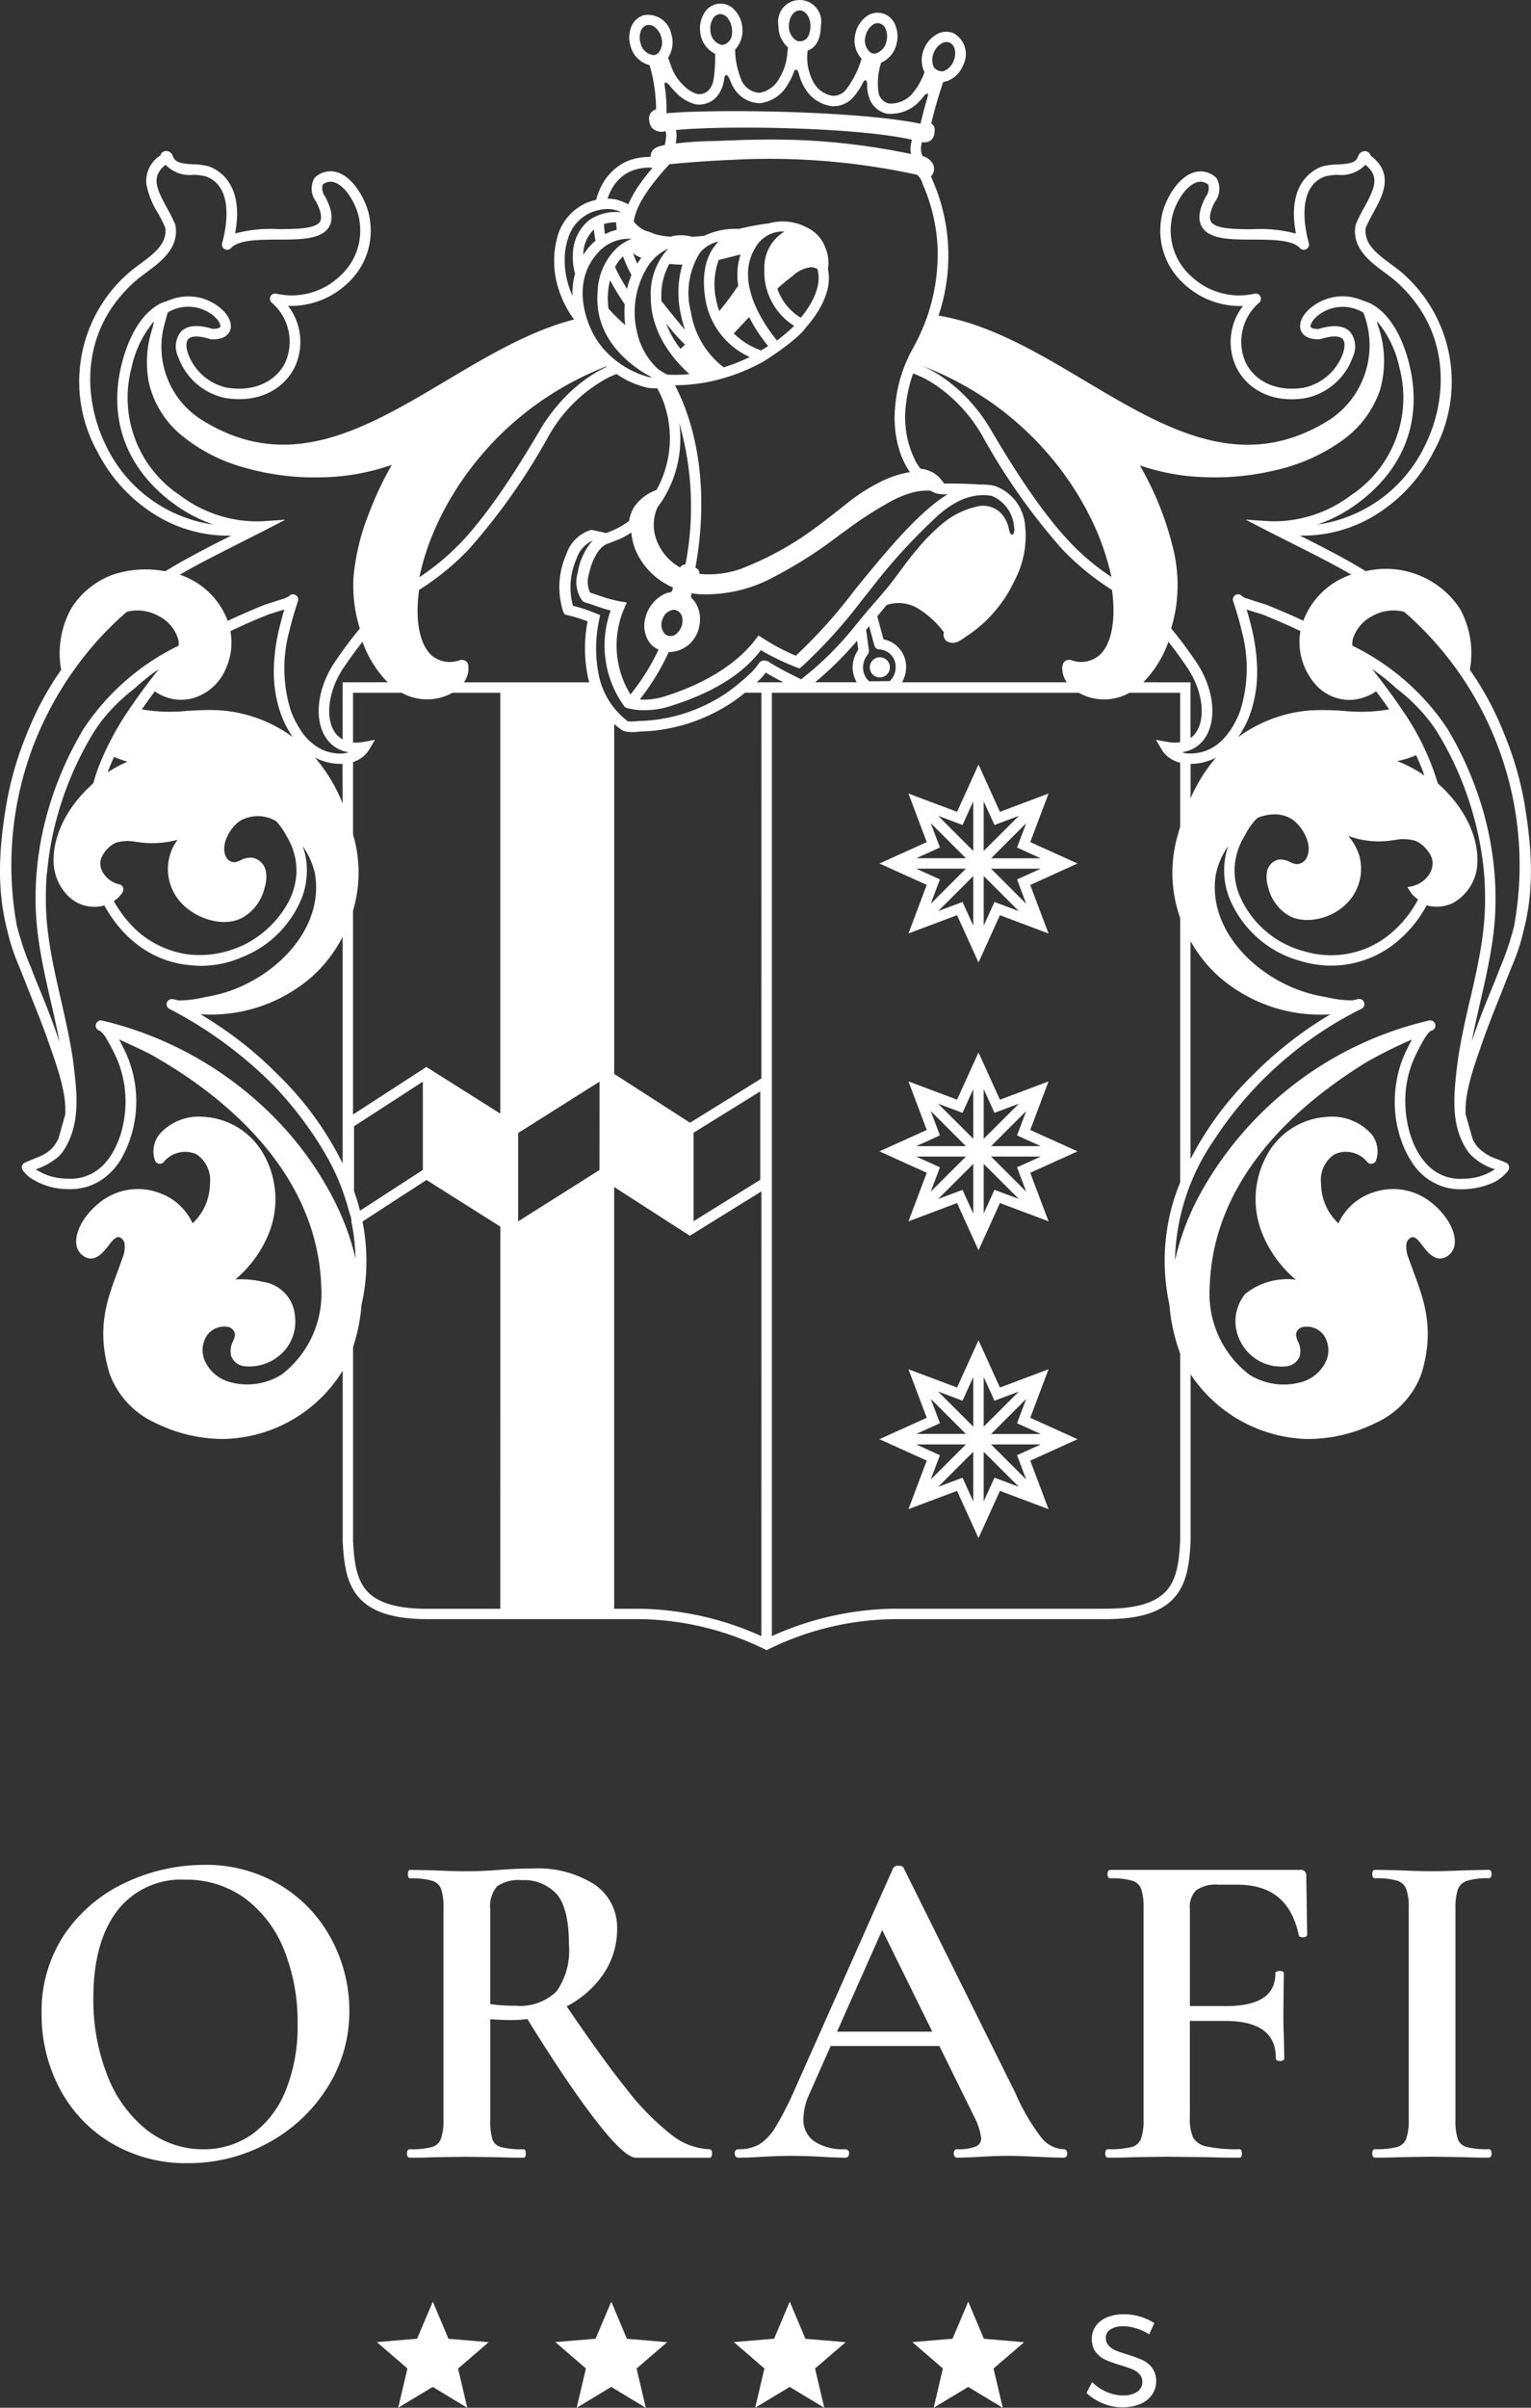 <svg id="Logo_Hotel_Orafi" data-name="Logo Hotel Orafi" xmlns="http://www.w3.org/2000/svg" xmlns:xlink="http://www.w3.org/1999/xlink" width="140" height="220" viewBox="0 0 140 220">
  <rect x="0" y="0" width="140" height="220" fill="#333333" stroke="none"/>
  <defs>
    <clipPath id="clip-path">
      <rect id="Rettangolo_520" data-name="Rettangolo 520" width="140" height="220" fill="#fff"/>
    </clipPath>
  </defs>
  <g id="Raggruppa_310" data-name="Raggruppa 310" clip-path="url(#clip-path)">
    <path id="Tracciato_6454" data-name="Tracciato 6454" d="M25.477,164.114a13.212,13.212,0,0,0-7.041-1.874,16.916,16.916,0,0,0-7,1.553,13.769,13.769,0,0,0-5.625,4.648,12.555,12.555,0,0,0-2.194,7.429A14.4,14.4,0,0,0,5.278,182.7,12.605,12.605,0,0,0,10,187.668a13.388,13.388,0,0,0,6.976,1.83,15.138,15.138,0,0,0,7.345-1.848,14.549,14.549,0,0,0,5.412-5.044,12.928,12.928,0,0,0,2.024-7.028,13.817,13.817,0,0,0-1.623-6.518,12.768,12.768,0,0,0-4.658-4.945m1.545,12.672a15.463,15.463,0,0,1-1.137,6.193,8.985,8.985,0,0,1-3.08,3.92,7.678,7.678,0,0,1-4.41,1.329,8.277,8.277,0,0,1-5.174-1.781A11.649,11.649,0,0,1,9.635,181.5a18.859,18.859,0,0,1-1.286-7.132c0-3.366.735-6.036,2.184-7.935a7.364,7.364,0,0,1,6.193-2.84,9.094,9.094,0,0,1,5.448,1.68,10.822,10.822,0,0,1,3.585,4.669,17.559,17.559,0,0,1,1.263,6.839" transform="translate(0.189 8.156)" fill="#fff"/>
    <path id="Tracciato_6455" data-name="Tracciato 6455" d="M63.037,188.21a5.971,5.971,0,0,1-3.465-1.305,23.416,23.416,0,0,1-4.166-4.244c-1.459-1.813-3.286-4.339-5.435-7.508a9.283,9.283,0,0,0,3.25-2.8,7.255,7.255,0,0,0,1.359-4.284,4.738,4.738,0,0,0-2.058-4.048,9.639,9.639,0,0,0-5.671-1.462c-.62,0-1.2.014-1.74.04-.518.03-.954.059-1.318.085-1.068.083-2.075.125-2.993.125-.784,0-1.778-.028-2.962-.084l-2.171-.041c-.218,0-.218.291-.218.386s0,.387.218.387a6.655,6.655,0,0,1,2,.221,1.249,1.249,0,0,1,.815.732,5.306,5.306,0,0,1,.22,1.783v19.282a5.028,5.028,0,0,1-.241,1.8,1.237,1.237,0,0,1-.813.734,7.261,7.261,0,0,1-2.023.2c-.1,0-.262.05-.262.387s.164.386.262.386c.9,0,1.632-.015,2.171-.042l3-.041,3.039.041c.544.027,1.276.042,2.178.042.218,0,.218-.291.218-.386s0-.387-.218-.387a7.491,7.491,0,0,1-2.067-.2,1.112,1.112,0,0,1-.767-.709,5.9,5.9,0,0,1-.2-1.826v-9.142c.763.048,1.433.074,1.991.074a10.393,10.393,0,0,0,1.4-.1c2.387,3.857,4.455,6.928,6.149,9.128,1.836,2.389,3.079,3.552,3.8,3.552h6.718c.146,0,.221-.13.221-.386s-.075-.387-.221-.387M50.177,169.523a6.494,6.494,0,0,1-1.137,4.262,4.781,4.781,0,0,1-3.779,1.309,15.348,15.348,0,0,1-2.283-.147v-8.671a2.767,2.767,0,0,1,.623-2.086,3.4,3.4,0,0,1,2.247-.568,4.024,4.024,0,0,1,3.213,1.283c.741.86,1.115,2.414,1.115,4.618" transform="translate(1.851 8.172)" fill="#fff"/>
    <path id="Tracciato_6456" data-name="Tracciato 6456" d="M93.939,188.222a2.732,2.732,0,0,1-2.047-1.057,18.887,18.887,0,0,1-2.38-4.073L79.3,162.541c-.069-.221-.365-.221-.463-.221a.54.54,0,0,0-.5.206l-8.97,20.156a29.454,29.454,0,0,1-1.786,3.5,4.692,4.692,0,0,1-1.5,1.6,3.753,3.753,0,0,1-1.891.438.338.338,0,0,0-.346.387c0,.243.129.386.346.386.58,0,1.306-.027,2.217-.084.983-.055,1.865-.082,2.621-.082.784,0,1.708.027,2.747.082.967.057,1.68.084,2.177.084.217,0,.346-.144.346-.386a.338.338,0,0,0-.346-.387,4.823,4.823,0,0,1-2.841-.723,2.4,2.4,0,0,1-.986-2.1,5.625,5.625,0,0,1,.531-2.194l1.964-4.416h9.938l3.122,6.336a5.975,5.975,0,0,1,.7,2.065.794.794,0,0,1-.467.774,4.216,4.216,0,0,1-1.734.255c-.07,0-.3.028-.3.387s.232.386.3.386c.525,0,1.251-.027,2.22-.084.928-.055,1.753-.082,2.452-.082.538,0,1.392.027,2.541.082,1.2.057,2.03.084,2.551.084.072,0,.3-.027.3-.386s-.232-.387-.3-.387M81.911,177.477H73.2l4.131-9.286Z" transform="translate(3.341 8.16)" fill="#fff"/>
    <path id="Tracciato_6457" data-name="Tracciato 6457" d="M113.868,162.677H96.509c-.079,0-.262.038-.262.386s.183.384.262.384a6.649,6.649,0,0,1,2,.223,1.251,1.251,0,0,1,.815.733,5.32,5.32,0,0,1,.219,1.782v19.282a5.035,5.035,0,0,1-.24,1.8,1.249,1.249,0,0,1-.852.733,8.2,8.2,0,0,1-2.151.2c-.1,0-.261.05-.261.387s.164.386.261.386c.927,0,1.673-.014,2.215-.042l3.04-.043,4.087.043c.657.028,1.555.042,2.673.042.147,0,.221-.13.221-.386s-.074-.387-.221-.387a13.329,13.329,0,0,1-2.991-.244,1.851,1.851,0,0,1-1.23-.789,4.109,4.109,0,0,1-.316-1.869v-8.818h3.2c3.137,0,4.662,1.113,4.662,3.4,0,.1.049.262.386.262s.387-.164.387-.264l-.044-2.171c-.026-.429-.04-1.07-.04-1.905l.041-3.666c0-.146-.129-.22-.385-.22s-.386.074-.386.22c0,2.01-1.484,2.987-4.537,2.987H103.78v-8.9a2.131,2.131,0,0,1,.581-1.686,3.155,3.155,0,0,1,2.038-.508h1.71c3.126,0,4.966,1.5,5.629,4.609.026.087.116.228.415.2.087-.008.353-.034.353-.244l-.084-5.41a.486.486,0,0,0-.554-.511" transform="translate(5.027 8.178)" fill="#fff"/>
    <path id="Tracciato_6458" data-name="Tracciato 6458" d="M129.885,188.2a7.266,7.266,0,0,1-2.023-.2,1.177,1.177,0,0,1-.791-.713,5.421,5.421,0,0,1-.22-1.822v-19.2a5.442,5.442,0,0,1,.221-1.805,1.306,1.306,0,0,1,.818-.776,6.143,6.143,0,0,1,2-.242c.1,0,.262-.049.262-.383s-.164-.386-.265-.386l-2.087.041c-1.247.057-2.269.084-3.125.084-.771,0-1.752-.027-3-.084l-2.174-.041c-.1,0-.259.05-.259.386s.162.383.259.383a6.6,6.6,0,0,1,2.023.224,1.321,1.321,0,0,1,.818.736,4.917,4.917,0,0,1,.237,1.779v19.282a5.082,5.082,0,0,1-.238,1.8,1.248,1.248,0,0,1-.813.734,7.282,7.282,0,0,1-2.026.2c-.1,0-.259.05-.259.387s.162.386.259.386c.9,0,1.636-.015,2.173-.041l3-.044,3.082.044c.542.026,1.26.041,2.134.041.1,0,.262-.05.262-.386s-.164-.387-.262-.387" transform="translate(6.241 8.178)" fill="#fff"/>
    <path id="Tracciato_6459" data-name="Tracciato 6459" d="M99.521,205.518a12.383,12.383,0,0,0-1.372-.5q-.682-.213-1.062-.375a1.83,1.83,0,0,1-.646-.441,1.018,1.018,0,0,1-.263-.719.87.87,0,0,1,.437-.768,2.119,2.119,0,0,1,1.165-.283,4.108,4.108,0,0,1,1.151.186,4.8,4.8,0,0,1,1.21.553l.478-1.026a5.2,5.2,0,0,0-2.757-.809,4.044,4.044,0,0,0-1.551.275,2.36,2.36,0,0,0-1.04.785,1.972,1.972,0,0,0-.369,1.179,1.93,1.93,0,0,0,.364,1.228,2.352,2.352,0,0,0,.89.7,11.355,11.355,0,0,0,1.361.488,10.927,10.927,0,0,1,1.079.369,1.83,1.83,0,0,1,.663.453,1.09,1.09,0,0,1-.219,1.615,2.321,2.321,0,0,1-1.32.327,3.709,3.709,0,0,1-1.45-.315,4.325,4.325,0,0,1-1.344-.9l-.514.989a4.87,4.87,0,0,0,1.5.954,4.664,4.664,0,0,0,1.79.356,4.134,4.134,0,0,0,1.6-.291,2.481,2.481,0,0,0,1.087-.829,2.076,2.076,0,0,0,.389-1.252,1.965,1.965,0,0,0-.373-1.245,2.37,2.37,0,0,0-.894-.708" transform="translate(4.941 10.121)" fill="#fff"/>
    <path id="Tracciato_6460" data-name="Tracciato 6460" d="M36.427,203.627l-3.679.31,2.794,2.41-.843,3.585,3.158-1.9,3.158,1.907-.842-3.588,2.8-2.405-3.678-.313-1.43-3.394Z" transform="translate(1.714 10.066)" fill="#fff"/>
    <path id="Tracciato_6461" data-name="Tracciato 6461" d="M51.937,203.627l-3.679.31,2.794,2.41-.842,3.585,3.157-1.9,3.158,1.907-.84-3.588,2.794-2.405-3.679-.313-1.43-3.394Z" transform="translate(2.526 10.066)" fill="#fff"/>
    <path id="Tracciato_6462" data-name="Tracciato 6462" d="M67.447,203.627l-3.679.31,2.794,2.41-.842,3.585,3.157-1.9,3.161,1.907-.843-3.588,2.794-2.405-3.679-.313-1.43-3.394Z" transform="translate(3.338 10.066)" fill="#fff"/>
    <path id="Tracciato_6463" data-name="Tracciato 6463" d="M82.956,203.627l-3.678.31,2.793,2.41-.84,3.585,3.155-1.9,3.16,1.907-.842-3.588,2.794-2.405-3.677-.313-1.432-3.394Z" transform="translate(4.149 10.066)" fill="#fff"/>
    <path id="Tracciato_6464" data-name="Tracciato 6464" d="M94.534,75.556,90.209,73.6l1.673-4.436-4.445,1.67-1.959-4.318-1.961,4.318-4.444-1.67L80.745,73.6,76.42,75.556l4.325,1.956-1.672,4.436,4.444-1.67L85.477,84.6l1.959-4.318,4.445,1.67-1.673-4.435Zm-7.906-.476,3.214-3.208L89,74.1l2.171.981Zm4.545.952L89,77.013l.84,2.226-3.214-3.208Zm-5.22-1.624V69.872l.984,2.166,2.231-.837Zm3.215,5.5-2.231-.838-.984,2.166V76.7Zm-8.7.639ZM85,76.7v4.537l-.984-2.167-2.23.837Zm-5.22-1.624,2.171-.981-.84-2.227,3.214,3.208Zm4.545.952-3.214,3.208.84-2.226-2.171-.982ZM85,69.871v4.537L81.787,71.2l2.23.837Zm-6.6,5.685Z" transform="translate(4 3.344)" fill="#fff"/>
    <path id="Tracciato_6465" data-name="Tracciato 6465" d="M94.534,100.6l-4.325-1.956,1.673-4.436-4.445,1.67-1.959-4.318-1.961,4.318-4.444-1.67,1.672,4.436L76.42,100.6l4.325,1.956-1.672,4.436,4.444-1.67,1.961,4.318,1.959-4.318,4.445,1.67-1.673-4.436Zm-7.906-.476,3.214-3.208L89,99.141l2.171.982Zm4.545.952L89,102.056l.84,2.226-3.214-3.208Zm-5.22-1.624V94.915l.984,2.166,2.231-.837Zm3.215,5.5-2.231-.838-.984,2.167v-4.537Zm-3.692-11.42ZM85,101.747v4.537l-.984-2.167-2.23.838Zm-5.22-1.624,2.171-.982-.84-2.226,3.214,3.208Zm4.545.952-3.214,3.208.84-2.226-2.171-.982ZM85,94.914v4.537l-3.214-3.208,2.23.837ZM78.4,100.6Z" transform="translate(4 4.603)" fill="#fff"/>
    <path id="Tracciato_6466" data-name="Tracciato 6466" d="M94.534,125.642l-4.325-1.956,1.673-4.436-4.445,1.67L85.477,116.6l-1.961,4.318-4.444-1.67,1.672,4.436-4.325,1.956,4.325,1.957-1.672,4.435,4.444-1.67,1.961,4.318,1.959-4.318,4.445,1.67L90.209,127.6Zm-3.361.476L89,127.1l.84,2.226-3.214-3.208Zm-4.545-.952,3.214-3.208L89,124.185l2.171.981Zm-.675-.672v-4.536l.984,2.166,2.231-.837Zm3.215,5.5-2.231-.838-.984,2.166V126.79ZM85.476,132.7h0Zm-1.15-7.539H79.781l2.171-.981-.84-2.227ZM85,126.79v4.537l-.984-2.167L81.786,130Zm-.675-.672-3.214,3.208.84-2.226-2.171-.982ZM85,119.957v4.537l-3.214-3.208,2.23.837Zm-6.6,5.685Z" transform="translate(4 5.862)" fill="#fff"/>
    <path id="Tracciato_6467" data-name="Tracciato 6467" d="M76.455,59.017a.918.918,0,1,0-.872-.917.9.9,0,0,0,.872.917" transform="translate(3.956 2.875)" fill="#fff"/>
    <path id="Tracciato_6468" data-name="Tracciato 6468" d="M139.433,73.572l-.135.022.134-.024A30.534,30.534,0,0,0,137.525,67a28.086,28.086,0,0,0-3.118-5.8,8.406,8.406,0,0,0-.919-5.6,8.109,8.109,0,0,0-8.6-3.409l-.181-.108-.235-.141-.259-.155c-.113-.066-.225-.13-.339-.2l-.215-.124c-.076-.044-.152-.088-.228-.131-.133-.075-.266-.148-.4-.222l-.389-.215c-.177-.1-.355-.192-.531-.287l-.262-.14c-.236-.125-.474-.249-.71-.372l-.084-.044c-.746-.387-1.506-.769-2.194-1.114a12.669,12.669,0,0,0,6.271-1.509,14.49,14.49,0,0,0,5.957-6.147A13.171,13.171,0,0,0,128.295,25c-.325-.29-.7-.563-1.09-.855-1.245-.92-2.533-1.872-2.315-3.336a14.054,14.054,0,0,1,.684-1.36c.872-1.593,1.957-3.573-.242-5.232a.52.52,0,0,0-.238-.325.569.569,0,0,0-.486-.05.684.684,0,0,0-.406.415c-.2.618-.763.712-1.913.771a5.775,5.775,0,0,0-1.356.175c-.8.271-3.309,1.507-2.427,6.142a12.547,12.547,0,0,0-3.947-.4c-1.6-.006-3.407-.013-3.817-.688-.207-.34-.088-.961.336-1.784a1.978,1.978,0,0,0,.178-2.18.436.436,0,0,0-.094-.1,2.081,2.081,0,0,0-2.178-.372c-1.535.615-2.623,2.848-2.788,4.15a6.521,6.521,0,0,0,2.074,5.969,7.5,7.5,0,0,0,5.392,2.017,5.379,5.379,0,0,0-.572,5.675c1.118,2.161,3.537,3.212,6.3,2.742a5.821,5.821,0,0,0,4.307-3.742,2.177,2.177,0,0,0-.246-2.317c-.567-.583-1.537-.669-2.881-.254-.442.011-.682-.092-.72-.191-.051-.133.09-.572.657-1.033a3.638,3.638,0,0,1,4.16-.274,8.147,8.147,0,0,1-2.981,9.724c-8.009,5.12-15.063.922-22.53-3.523-4.264-2.537-8.671-5.161-13.333-5.925a17.174,17.174,0,0,0,.2-10.325,16.708,16.708,0,0,0-.7-1.936c-.026-.061-.053-.124-.081-.194-.035-.086-.072-.175-.11-.266a1.022,1.022,0,0,0,.128-.169.959.959,0,0,0,.117-.794,1.077,1.077,0,0,0-.162-.319,1.507,1.507,0,0,0-.846-.574,1.615,1.615,0,0,1-.156-.7,2.377,2.377,0,0,1,.108-.58.993.993,0,0,0,.728-.112.949.949,0,0,0,.4-.722c.031-.238.083-.664-.295-.853.295-1.249.644-2.463,1.092-3.8.068-.008.4-.1.4-.1a2.546,2.546,0,0,0,1.439-1.464,2.18,2.18,0,0,0-.911-2.911,1.781,1.781,0,0,0-1.584.156,2.658,2.658,0,0,0-1.1,1.309A2.626,2.626,0,0,0,84.4,6.254a3.265,3.265,0,0,0,.143.343l-.031.07a6.407,6.407,0,0,1-1.056,1.856,2.619,2.619,0,0,1-2.191.931,1.262,1.262,0,0,1-.92-.945,5.991,5.991,0,0,1,.228-2.781A2.467,2.467,0,0,0,82,3.929a2.654,2.654,0,0,0-.161-1.7,1.717,1.717,0,0,0-2.752-.612,2.657,2.657,0,0,0-.869,1.469,2.46,2.46,0,0,0,.568,2.279,8.672,8.672,0,0,1-1.423,2.826,1.484,1.484,0,0,1-1.241.562,2.415,2.415,0,0,1-1.708-1.193A4.743,4.743,0,0,1,73.827,4.9l.025-.285c.76-.237,1.21-1.071,1.21-2.256a1.975,1.975,0,1,0-3.875,0,2.542,2.542,0,0,0,.869,1.971c-.028.218-.047.367-.051.433a5.1,5.1,0,0,1-.739,2.381,2.5,2.5,0,0,1-1.822,1.336A1.915,1.915,0,0,1,67.8,7.32a7.5,7.5,0,0,1-.579-2.758l0-.029a2.546,2.546,0,0,0,.656-2.049,2.646,2.646,0,0,0-.695-1.56,1.717,1.717,0,0,0-2.8.3,2.646,2.646,0,0,0-.354,1.669,2.449,2.449,0,0,0,1.363,2.023,13.444,13.444,0,0,1-.154,2.454,2.078,2.078,0,0,1-.236.6,1.213,1.213,0,0,1-1.227.626,2.893,2.893,0,0,1-1.288-.818,4.158,4.158,0,0,1-.921-1.262,7.761,7.761,0,0,1-.289-.749c-.006-.017-.021-.06-.043-.118-.059-.158-.105-.286-.139-.382a2.538,2.538,0,0,0,.294-2.147A2.185,2.185,0,0,0,58.858,1.39a1.772,1.772,0,0,0-1.148,1.1,2.654,2.654,0,0,0-.054,1.706A2.423,2.423,0,0,0,59.4,5.953c.021.079.042.156.066.244l.007.027c.042.154.086.314.13.483A15.917,15.917,0,0,1,60,9.985a1,1,0,0,0-.368.2.831.831,0,0,0-.266.793,1.413,1.413,0,0,0,.209.653,1.214,1.214,0,0,0,1.274.355,1.047,1.047,0,0,1,.064.5,4.734,4.734,0,0,1-.128.774c-.4.064-.984.184-1.206.643a.813.813,0,0,0-.075.438,3.66,3.66,0,0,0-.509.011,5.215,5.215,0,0,0-1.647.381,4.427,4.427,0,0,0-1.287.847,5.058,5.058,0,0,0-.991,1.268,5.928,5.928,0,0,0-.554,1.411,5.675,5.675,0,0,0-.821.253,4.771,4.771,0,0,0-2.8,3.438c-.008.032-.015.063-.021.095l-.037.171a7.463,7.463,0,0,0-.161,1.312v.036c-.005.155-.005.312,0,.467l0,.1c.005.135.014.27.026.405,0,.042.007.083.013.125l0,.025c.013.116.027.232.044.348.008.057.018.113.027.17l.005.028c.017.1.036.2.056.3.017.081.035.161.054.241s.041.166.063.248.051.186.079.278c.02.068.042.137.064.2.034.105.069.21.108.314l.06.158c.045.118.093.234.143.351l.047.107c.059.132.121.263.186.393l.025.048a9.584,9.584,0,0,0,.819,1.321c-4.05,1.045-7.915,3.345-11.655,5.571C33.376,39.2,26.322,43.4,18.306,38.276a7.884,7.884,0,0,1-3.356-8.3c.1-.375.294-1.1.391-1.429a3.636,3.636,0,0,1,4.15.279c.565.461.706.9.656,1.033-.037.1-.278.2-.719.191-1.346-.415-2.315-.328-2.881.254a2.177,2.177,0,0,0-.246,2.317,5.807,5.807,0,0,0,4.286,3.74c2.782.472,5.206-.579,6.325-2.74a5.381,5.381,0,0,0-.572-5.675,7.5,7.5,0,0,0,5.391-2.017,6.5,6.5,0,0,0,2.078-5.946c-.167-1.315-1.256-3.557-2.792-4.173a2.076,2.076,0,0,0-2.177.372.49.49,0,0,0-.095.1,1.974,1.974,0,0,0,.173,2.171c.43.833.548,1.454.342,1.795-.409.674-2.219.681-3.817.687a12.547,12.547,0,0,0-3.947.4c.882-4.635-1.634-5.874-2.444-6.147a5.81,5.81,0,0,0-1.34-.17c-1.15-.059-1.714-.155-1.921-.789a.67.67,0,0,0-.4-.4.568.568,0,0,0-.486.05.52.52,0,0,0-.238.325,2.764,2.764,0,0,0-1.283,2.62,7.483,7.483,0,0,0,1.043,2.616,13.97,13.97,0,0,1,.682,1.356c.218,1.464-1.07,2.416-2.318,3.338-.393.29-.762.563-1.087.853A13.172,13.172,0,0,0,8.914,41.287a14.5,14.5,0,0,0,5.957,6.147,12.65,12.65,0,0,0,6.271,1.509c-.8.4-1.481.746-2.189,1.111l-.182.1-.612.32-.411.221-.383.206-.456.253q-.167.091-.335.186l-.259.148-.225.13c-.1.057-.2.114-.3.173l-.283.169-.219.131-.178.106a9.655,9.655,0,0,0-4.674.274,7.5,7.5,0,0,0-3.917,3.12A8.416,8.416,0,0,0,5.594,61.2a28.059,28.059,0,0,0-3.113,5.786A30.618,30.618,0,0,0,.568,73.572C-.226,78.309-.189,81.76.69,85.11a17.973,17.973,0,0,0,1.053,3.174c.186.483.383.97.587,1.468.216.556.435,1.11.651,1.652.512,1.286,1.043,2.615,1.51,3.966l.166.477c.16.462.326.939.487,1.436.025.077.049.155.077.243l.043.137c.032.1.062.2.093.3l.024.08c.031.105.061.211.091.317l.02.069c.027.1.054.2.08.3l.023.091c.024.09.045.181.066.271l.029.12c.017.077.034.153.049.23l.034.159c.014.064.025.128.037.193l.036.193c.011.062.019.122.027.183l.031.2c.007.054.014.108.019.162l.013.111c0,.035.008.07.012.105s.008.1.012.143l.008.127c0,.035.005.069.006.1s0,.092,0,.138l0,.116c0,.037,0,.075,0,.111s0,.083,0,.124l0,.112,0,.093-.637,2.251a5.261,5.261,0,0,1-.421.688,3.513,3.513,0,0,1-1.411.969c-.167.071-.338.141-.51.21l-.241.1c-.159.065-.319.131-.478.2a.475.475,0,0,0-.187.712l.019.023a3.2,3.2,0,0,0,.248.291c.023.025.047.048.071.071a3.308,3.308,0,0,0,.294.26,6.227,6.227,0,0,0,3.456,1.066,5.411,5.411,0,0,0,1.34-.11l.051-.01c.128-.028.257-.061.4-.105l.043-.013a5.178,5.178,0,0,0,.821-.34l.049-.027c.119-.064.235-.132.349-.206l.035-.023a5.871,5.871,0,0,0,1.972-2.213.57.57,0,0,0,.028-.057l.02-.038c.056-.106.11-.212.162-.32a10.726,10.726,0,0,0-.079-9.273l-.056-.113c-.158-.32-.3-.591-.424-.827,1.051.475,2,.91,2.838,1.338,5.692,3.17,15.295,10.147,15.65,21.26a9.314,9.314,0,0,1-3.617,8.016,5.9,5.9,0,0,1-4.648.713,3.509,3.509,0,0,1-2.339-1.873,2.435,2.435,0,0,1,.162-2.423,1.932,1.932,0,0,1,1.829-.778.8.8,0,0,1,.726.687,1.883,1.883,0,0,1-.178.635,1.888,1.888,0,0,0-.155,1.394,1.486,1.486,0,0,0,1.348.9,4.318,4.318,0,0,0,3.413-1.328,4.019,4.019,0,0,0,1.055-3.255,3.408,3.408,0,0,0-2.93-3.139,8.647,8.647,0,0,0-2.519-.22A10.831,10.831,0,0,0,24.454,113a8.37,8.37,0,0,0-.406-7.633,6.709,6.709,0,0,0-5.425-3.319,4.823,4.823,0,0,0-4.045,1.591,2.531,2.531,0,0,0-.414,2.373.483.483,0,0,0,.366.318l.076.007h.011a.477.477,0,0,0,.407-.224,2.537,2.537,0,0,1,2.924-.653,2.818,2.818,0,0,1,1.251,2.691,5.008,5.008,0,0,1-1.589,3.627,5.265,5.265,0,0,0-3.141-2.812,5.574,5.574,0,0,0-4.941.609c-1.59,1.08-2.665,2.773-2.555,4.025a1.5,1.5,0,0,0,.891,1.292c.918.414,1.643-.535,2.085-1.112.095-.125.185-.242.257-.321a1.3,1.3,0,0,1,.518-.419.4.4,0,0,1,.3.059.81.81,0,0,1,.358.483,2.58,2.58,0,0,1-.193,1.385c-.15.446-.317.9-.485,1.35-.937,2.525-1.9,5.136-.7,9.149a7.9,7.9,0,0,0,4.208,4.549,13.99,13.99,0,0,0,6.119,1.467,10.03,10.03,0,0,0,1.059-.055,13.079,13.079,0,0,0,9.948-6.19v15.61c.106,1.977.306,3.863,1.569,5.217,1.549,1.66,4.243,1.868,6.135,1.88H58.592a26.669,26.669,0,0,1,11.294,2.731l.218.111.217-.111A26.64,26.64,0,0,1,81.6,147.946h19.573c1.891-.012,4.584-.22,6.132-1.88,1.264-1.354,1.464-3.25,1.57-5.243V125.579a13.232,13.232,0,0,0,9.742,5.851,10.009,10.009,0,0,0,1.058.055,14.016,14.016,0,0,0,6.119-1.467A7.909,7.909,0,0,0,130,125.468c1.2-4.013.234-6.624-.709-9.168-.161-.435-.328-.884-.478-1.331a2.579,2.579,0,0,1-.194-1.384.811.811,0,0,1,.359-.484.4.4,0,0,1,.3-.059,1.29,1.29,0,0,1,.517.419c.073.08.162.2.266.332.433.567,1.159,1.516,2.075,1.1a1.491,1.491,0,0,0,.891-1.292c.11-1.252-.964-2.945-2.554-4.025a5.566,5.566,0,0,0-4.935-.611,5.272,5.272,0,0,0-3.148,2.815,5,5,0,0,1-1.588-3.626,2.806,2.806,0,0,1,1.225-2.68,2.515,2.515,0,0,1,2.95.641.483.483,0,0,0,.43.223l.077-.009a.478.478,0,0,0,.353-.316,2.531,2.531,0,0,0-.413-2.373,4.84,4.84,0,0,0-4.058-1.59,6.7,6.7,0,0,0-5.413,3.317,8.362,8.362,0,0,0-.408,7.626,10.838,10.838,0,0,0,2.948,3.935,6.173,6.173,0,0,0-4.6,1.28.609.609,0,0,0-.051.054,3.952,3.952,0,0,0-.384,4.365,4.162,4.162,0,0,0,4.033,2.228,1.489,1.489,0,0,0,1.349-.9,1.893,1.893,0,0,0-.156-1.394,1.907,1.907,0,0,1-.178-.635.8.8,0,0,1,.727-.687,1.924,1.924,0,0,1,1.829.778,2.438,2.438,0,0,1,.161,2.423,3.507,3.507,0,0,1-2.338,1.873,5.9,5.9,0,0,1-4.648-.713,9.308,9.308,0,0,1-3.617-8.015c.286-9.89,7.982-16.642,14.387-20.563a41.8,41.8,0,0,1,4.105-2.038l-.246.469c-.061.12-.121.239-.179.358l-.058.119c-.083.167-.159.337-.233.508l-.047.111a10.373,10.373,0,0,0-.4,1.152c-.058.208-.109.412-.154.613-.035.164-.065.329-.093.494-.014.079-.027.159-.041.255,0,.028-.008.057-.012.086l-.006.055a10.653,10.653,0,0,0,.643,5.4,8.338,8.338,0,0,0,.64,1.3l.142.229a5.358,5.358,0,0,0,3.024,2.333c.086.025.174.048.26.068l.057.012.029.006c.1.02.2.039.3.055.081.012.162.023.244.032l.112.009c.089.007.179.013.267.016l.094,0c.121,0,.244,0,.366,0a7.143,7.143,0,0,0,2.622-.561,3.638,3.638,0,0,0,1.464-1.146.476.476,0,0,0-.187-.713c-.159-.072-.318-.139-.477-.2l-.241-.1a4.377,4.377,0,0,1-1.914-1.17,5.268,5.268,0,0,1-.413-.661l-.652-2.287c0-.047,0-.095-.005-.142l0-.1c0-.028,0-.057,0-.086,0-.053,0-.105,0-.159l0-.111c0-.032,0-.063,0-.095,0-.051.006-.1.011-.153l.007-.113c0-.036.005-.07.008-.106s.011-.1.017-.147l.013-.117c0-.038.008-.077.014-.114s.014-.092.02-.139l.086-.505c.007-.042.015-.083.024-.126s.021-.1.033-.154l.051-.233c.015-.064.031-.128.046-.192l.048-.2q.027-.107.057-.214l.046-.173c.023-.087.048-.173.074-.259l.037-.127c.228-.777.5-1.548.733-2.228l.164-.473c.46-1.331.991-2.662,1.506-3.951.217-.543.436-1.1.652-1.654q.3-.744.582-1.456a17.976,17.976,0,0,0,1.05-3.161c.885-3.357.924-6.813.128-11.557M85.383,4.827h0a1.706,1.706,0,0,1,.695-.842.975.975,0,0,1,.487-.144.7.7,0,0,1,.259.048.854.854,0,0,1,.482.623,1.724,1.724,0,0,1-.1,1.05,1.576,1.576,0,0,1-.972.953A.955.955,0,0,1,85.4,6.15a1.579,1.579,0,0,1-.014-1.323M60.215,4.822a.636.636,0,0,1-.45.21h-.011a1.362,1.362,0,0,1-1.182-1.1A1.7,1.7,0,0,1,58.6,2.838a.845.845,0,0,1,.527-.535.854.854,0,0,1,.766.191,1.733,1.733,0,0,1,.572.887,1.535,1.535,0,0,1-.247,1.44m69.259,72.023a2.641,2.641,0,0,1,.959.753,2.371,2.371,0,0,1,.5.831,1.593,1.593,0,0,1,.038.75c-.011.058-.023.113-.039.169a1.952,1.952,0,0,1-.343.685,2.555,2.555,0,0,1-1.462.941l-.431.088.234.372a2.488,2.488,0,0,0,.74.75,10.33,10.33,0,0,1-2.731,3.3,8.462,8.462,0,0,1-7.646,1.447,8.865,8.865,0,0,1-6.036-5.333,5.925,5.925,0,0,1,.459-5.058l.129-.227a6.432,6.432,0,0,1,.98-1.426,1.709,1.709,0,0,1,.236-.183,4.074,4.074,0,0,1,1.479-.293,2.917,2.917,0,0,1,1.527.4c.986.6,2.019,2.353,1.426,3.539a1.043,1.043,0,0,1-.982.608,2.018,2.018,0,0,1-.55-.189,1.855,1.855,0,0,0-1-.232,1.381,1.381,0,0,0-1.1,1.091,2.951,2.951,0,0,0,.095,1.406,4.091,4.091,0,0,0,1.829,2.589c1.387.849,4.041.5,5.63-1.362a4.5,4.5,0,0,0,.87-4.115,5.114,5.114,0,0,0-1.009-1.773,7.944,7.944,0,0,0,4.005.414l.223-.026a4,4,0,0,1,1.969.082m-1.71-7.307A7.309,7.309,0,0,0,129.492,69a18.882,18.882,0,0,1,.756,1.853,12.388,12.388,0,0,0-2.485-1.314m-4.914-4.584a24.777,24.777,0,0,0-2.959-.048,12.8,12.8,0,0,0-6.664,2.445l.075-.107c.1-.154.209-.323.329-.531l.043-.076c.1-.175.188-.349.275-.527l.014-.025c.089-.189.174-.383.25-.578l.024-.064c.071-.182.136-.368.2-.573l.012-.036a11.866,11.866,0,0,0,.505-3.893,17.9,17.9,0,0,0-.527-3.676c-.017-.071-.036-.145-.055-.218l-.056-.218c-.017-.067-.035-.134-.052-.2-.092-.347-.177-.651-.263-.939.245.083.547.179.951.3.174.053.341.1.445.139.032.011.057.019.075.026.28.113.554.226.824.339l.3.126q.257.109.508.218l.317.138q.464.2.912.413c.195.089.389.182.583.274a5.838,5.838,0,0,0,1.177,4.627,4.152,4.152,0,0,0,3.586,1.653,4.585,4.585,0,0,0,2.16-.778c.253.336.5.673.737,1l.065.091c.133.186.261.373.389.56a15.166,15.166,0,0,1-4.182.135m-9.011,1.071Zm10.552-38.65a4.535,4.535,0,0,0-1.609-.3,4.629,4.629,0,0,0-2.875,1.016c-.822.669-1.184,1.477-.945,2.107.121.319.509.848,1.708.8a.425.425,0,0,0,.126-.022c.963-.3,1.683-.309,1.974-.009.23.236.241.737.031,1.34a4.887,4.887,0,0,1-3.546,3.115c-2.358.4-4.4-.457-5.317-2.238a4.7,4.7,0,0,1,1.232-5.545.476.476,0,0,0-.449-.8,6.391,6.391,0,0,1-5.8-1.6,5.607,5.607,0,0,1-1.785-5.133c.138-1.086,1.064-2.953,2.2-3.409a1.107,1.107,0,0,1,1.159.177,1.277,1.277,0,0,1-.233,1.1c-.007.012-.014.023-.021.037-.615,1.183-.719,2.078-.318,2.738.686,1.131,2.6,1.138,4.628,1.146,1.786.006,3.632.013,4.323.776a.477.477,0,0,0,.813-.446c-.333-1.2-1.2-5.19,1.532-6.115a5.052,5.052,0,0,1,1.114-.131,3.043,3.043,0,0,0,2.527-.92c1.342,1.08.847,2.157-.129,3.941a13.933,13.933,0,0,0-.749,1.506.457.457,0,0,0-.027.1c-.351,2.069,1.33,3.31,2.681,4.308.374.277.728.538,1.022.8,5.244,4.67,4.666,11.075,2.577,15.143a12.9,12.9,0,0,1-9.766,7.077,13.836,13.836,0,0,0,3.623-1.9c4.318-3.16,6.019-7.67,4.792-12.7-.4-1.651-1.417-4.582-3.671-5.658Zm-14.6,16.209a23.67,23.67,0,0,0,6.933-.64,16.745,16.745,0,0,0,5.966-2.657,9.388,9.388,0,0,0,3.508-4.652,9.694,9.694,0,0,0-.2-5.919c-.025-.126-.053-.249-.08-.369a9.644,9.644,0,0,1,2.044,4.206,10.693,10.693,0,0,1-4.429,11.707,11.687,11.687,0,0,1-7.346,2.373l-2.28-.149,2.115,1.089c.242.125.486.248.729.37l.764.386c.233.119.464.236.7.353.45.227.905.455,1.36.685l.066.034q.642.326,1.285.662l.2.1q.625.328,1.244.667l.188.1c.373.207.706.4,1.011.573a7.072,7.072,0,0,0-4.384,4.221l-.1-.046-.491-.23c-.233-.106-.469-.212-.708-.318l-.239-.1c-.208-.091-.42-.182-.632-.272l-.295-.125c-.294-.123-.588-.245-.886-.364-.065-.026-.173-.062-.309-.1l-.29-.089-.4-.123-.908-.308-.049.127.027-.135-.08-.032-.052.126.029-.135-.192-.091,0,0a.477.477,0,0,0-.846.418c.255.765.45,1.413.616,2.036.036.138.068.274.1.411l.024.1c.016.061.031.123.045.185a12.892,12.892,0,0,1-.149,7.327l-.025.065a8.238,8.238,0,0,1-.505,1.087l-.038.068c-.105.185-.207.35-.313.505a6.16,6.16,0,0,1-.718.88,4.2,4.2,0,0,1-1.356.941,4.136,4.136,0,0,1-1.7.315,1.715,1.715,0,0,1-.641-.1l-.005,0c.431-.1.683-.185.7-.19a3,3,0,0,0,1.419-1.168c1.112-1.7.766-4.547-.843-6.919q-.15-.221-.3-.434l-.029-.042c-.09-.13-.18-.257-.275-.39-.577-.812-1.125-1.525-1.673-2.177a16.21,16.21,0,0,0,.434-1.888,14,14,0,0,0-.344-5.769,27.814,27.814,0,0,0-2.034-5.518c-.265-.544-.565-1.111-.913-1.726a19.886,19.886,0,0,0,5.555,1.06m3.783,10.964-.056.065.022-.043ZM111.2,69.218a14.665,14.665,0,0,0-2.328,3.72V69.8h.017c.133,0,.274-.007.434-.023l.1-.01c.152-.018.288-.04.436-.068.13-.027.269-.063.427-.109l.1-.03c.161-.051.293-.1.414-.149a4.186,4.186,0,0,0,.4-.191m.336,20.08h0a14.079,14.079,0,0,0,10.122,3.38,35.389,35.389,0,0,0-7.09,5.539,29.9,29.9,0,0,0-5.7,7.681V85.989a12.586,12.586,0,0,0,2.663,3.309m-6.986-26.954a10.134,10.134,0,0,0,2.3-3.7c.244.308.5.636.75.981l.043.06c.142.192.285.391.44.609l.047.068c.146.209.295.422.444.643a8.163,8.163,0,0,1,.469.784c.984,1.867,1.13,3.91.364,5.082a2.133,2.133,0,0,1-.535.566v-5.09Zm-4.013-2.472a2.568,2.568,0,0,1-2.48.478l-.042-.014a.621.621,0,0,0-.722.175.99.99,0,0,0-.132.751l0,.033a2.089,2.089,0,0,0,.406,1.049H82.479a2.7,2.7,0,0,0,.377-1.37,2.548,2.548,0,0,0-2.066-2.556l-.568-2.1.854-1.04a3.441,3.441,0,0,1,2.794.277,8.359,8.359,0,0,1,2.442,2.216.812.812,0,0,0,.062.584.7.7,0,0,0,.5.348.986.986,0,0,0,.277.033,1.282,1.282,0,0,0,.561-.164,4.524,4.524,0,0,0,.512-.329c.053-.038.1-.072.145-.1a11.925,11.925,0,0,0,1.8-1.433,12.278,12.278,0,0,0,2.58-3.616,8.684,8.684,0,0,0,.981-5.142,4.181,4.181,0,0,0-2.742-3.543,3.069,3.069,0,0,0-.338-.074,4.913,4.913,0,0,0-1.037-.053,1.174,1.174,0,0,0-.179-.021c-.2-.014-.4-.024-.6-.034-.406-.02-.821-.033-1.232-.039q-.511-.008-1.023,0l-.169,0-.084,0a3.358,3.358,0,0,0-.421-.538,2.583,2.583,0,0,0-.844-.594,3.126,3.126,0,0,0-.875-.226l-.007-.008c-.053-.065-.1-.13-.15-.192-.084-.118-.164-.239-.239-.361a8.874,8.874,0,0,1-.967-5.122,12.729,12.729,0,0,1,.679-3.028c.237.087.484.193.757.322l.055.025.065.03c.249.124.505.266.781.433l.141.086a13.963,13.963,0,0,1,4.188,4.243c.1.162.2.326.3.492A57.589,57.589,0,0,0,97.146,50.2a24.038,24.038,0,0,0,4.4,3.615l.138.093c.38,2.739-.045,4.964-1.141,5.959m-22.2,2.472H74.534a30.076,30.076,0,0,0,3.839-3.8l.113.82a2.939,2.939,0,0,0-.518,1.611,2.7,2.7,0,0,0,.375,1.37m-.02-5.31-.172.209a29.308,29.308,0,0,1-4.9,4.836c-.259-.135-.521-.27-.784-.4a23.47,23.47,0,0,1-2.17-1.2.625.625,0,0,0-.252-.1.555.555,0,0,0-.195-.026.617.617,0,0,0-.473.279l-.067.092a4.517,4.517,0,0,1-.545.66,19.463,19.463,0,0,1-2.332,1.937,15.122,15.122,0,0,1-3.558,1.77,14.693,14.693,0,0,1-2.843.669,14.306,14.306,0,0,1-1.46.117c-.08,0-.194.012-.324.023a5.471,5.471,0,0,1-.81.026,6.986,6.986,0,0,1-2.66-4.137,12.263,12.263,0,0,1,.024-5.2l.076-.382-.362-.149a15.176,15.176,0,0,0-2.123-.7,6.411,6.411,0,0,1,.327-4.3A2.721,2.721,0,0,1,54.179,49.4l.009,0a5.779,5.779,0,0,0-1.361,2.948,2.914,2.914,0,0,0,.41,2.527.472.472,0,0,0,.23.153c.321.1.632.2.934.31.459.159.93.323,1.439.446a9.455,9.455,0,0,0,1.235,8.736.471.471,0,0,0,.248.17,5.456,5.456,0,0,0,1.521.2l.061,0h.037a7.509,7.509,0,0,0,2.241-.335c3.949-1.229,6.695-2.912,8.39-5.146a22.985,22.985,0,0,0,3.467,1.644l.073.026.25-.209a45.947,45.947,0,0,0,5.431-6c.245-.3.488-.608.732-.91A52.62,52.62,0,0,1,85.776,47.1,8.96,8.96,0,0,1,87.6,45.823a5.475,5.475,0,0,1,1.846-.558l.056,0a3.95,3.95,0,0,1,1.054.026c.061.009.119.025.178.04a3.311,3.311,0,0,1,1.99,2.769c.017.1.024.2.036.3,0,.427-.307.76-.488,0a3.015,3.015,0,0,0-.722-1.487,2.276,2.276,0,0,0-2.227-.625,7.409,7.409,0,0,0-3.11,1.53A17.738,17.738,0,0,0,83.85,50.2c-.532.619-1.017,1.274-1.488,1.91-.374.505-.76,1.027-1.159,1.514-.178.216-.56.668-.764.908l-.134.159-1,1.142-.988,1.2m-16.2-18.345-.005-.042a27.638,27.638,0,0,1,.569,12.93.49.49,0,0,0-.362.132,1.293,1.293,0,0,0-.129.141c-.133-.074-.246-.144-.353-.216a4.75,4.75,0,0,1-1.95-2.77,3.924,3.924,0,0,1,.055-2.014,3.388,3.388,0,0,1,.205-.524c.175-.236.342-.481.5-.729a10.471,10.471,0,0,0,1.472-6.908m1.667,16.744a3.018,3.018,0,0,0-.273-.489,1.421,1.421,0,0,0-.156-.175.732.732,0,0,1-.169-.211.722.722,0,0,1,.072-.353c.213.039.41.066.6.084a13.023,13.023,0,0,0,6.876-1.555,40.336,40.336,0,0,0,5.98-3.81q.376-.274.755-.545a34.4,34.4,0,0,1,3.942-2.54,9.5,9.5,0,0,1,2.175-.874,5.828,5.828,0,0,1,1.492-.134,5.08,5.08,0,0,0,.48.238.475.475,0,0,0,.09.028,4.278,4.278,0,0,0,1.009.065c-2.722,1.653-5.815,5.452-8.562,8.826a46.006,46.006,0,0,1-5.326,5.928,18.888,18.888,0,0,1-3.01-1.6l-.41-.25-.074.1c-1.635,2.327-4.661,4.27-8.518,5.471a6.488,6.488,0,0,1-1.9.293c-.117,0-.235-.009-.351-.02a21.589,21.589,0,0,0,2.647-4.331c.053,0,.106,0,.161,0a2.848,2.848,0,0,0,2.615-2.305,3,3,0,0,0-.149-1.85m-3.17,1.088a1.229,1.229,0,0,1,1-.8.86.86,0,0,1,.782.773,1.556,1.556,0,0,1-.49,1.378.821.821,0,0,1-1.06.107,1.265,1.265,0,0,1-.227-1.462m.916-2.84-.005.033c-.035.231-.062.363-.219.415a1.542,1.542,0,0,1-.167.039,1.352,1.352,0,0,0-.254.066,2.878,2.878,0,0,0-.52.28,3.341,3.341,0,0,0-1.373,2.028,2.7,2.7,0,0,0,.434,2.237,2.162,2.162,0,0,0,.79.59,20.2,20.2,0,0,1-2.568,4.1,8.546,8.546,0,0,1-.578-7.843l.245-.561-.606-.1a12.357,12.357,0,0,1-1.977-.546c-.253-.085-.507-.17-.767-.251a2.268,2.268,0,0,1-.137-1.618c.127-.591.632-2.549,1.825-2.888l1.053-.416.009,0a8.2,8.2,0,0,0,1.014-.579,5.254,5.254,0,0,0,.581,2.026,6.51,6.51,0,0,0,3.219,2.994m17.926,5.746L79.2,57.556l.278-.336.479,1.768a.477.477,0,0,0,.459.351A1.572,1.572,0,0,1,81.9,60.974a1.69,1.69,0,0,1-.545,1.263l-1.871.019a1.685,1.685,0,0,1-.565-1.282,2,2,0,0,1,.431-1.181.478.478,0,0,0,.1-.367M90.5,36.674a28.491,28.491,0,0,1,5.493,4.977,27.633,27.633,0,0,1,3.672,5.541,23.264,23.264,0,0,1,1.934,5.372c.012.054.023.107.034.162-2.016-1.378-4.34-3.1-8.12-8.783q-.388-.584-.8-1.227l-.1-.155c-.423-.666-.87-1.392-1.33-2.157-.22-.365-.443-.739-.671-1.13-.1-.174-.208-.346-.317-.516-.021-.033-.042-.065-.064-.1l-.072-.108c-.066-.1-.132-.2-.2-.3-.029-.042-.059-.082-.088-.123l-.082-.113c-.06-.084-.12-.168-.182-.251-.036-.047-.073-.093-.109-.14l-.079-.1c-.06-.077-.119-.153-.18-.229l-.114-.135-.077-.09c-.064-.077-.128-.152-.194-.227l-.136-.15-.078-.085c-.061-.067-.122-.134-.184-.2s-.107-.111-.162-.166l-.034-.034c-.071-.072-.142-.146-.215-.216-.057-.056-.115-.109-.173-.164l-.023-.021q-.112-.107-.227-.211c-.066-.06-.134-.119-.2-.176s-.155-.133-.233-.2-.138-.112-.206-.167-.158-.125-.237-.186l-.212-.156c-.08-.059-.16-.117-.24-.172s-.143-.1-.216-.147-.162-.107-.244-.159-.145-.091-.218-.135-.165-.1-.248-.145-.146-.083-.22-.123-.167-.088-.252-.131-.147-.075-.221-.11-.169-.079-.255-.117l-.155-.068a29.427,29.427,0,0,1,6.23,3.267m-5.8-30.1-.005,0h0ZM79.151,3.3h0a1.7,1.7,0,0,1,.546-.944.769.769,0,0,1,1.281.285,1.694,1.694,0,0,1,.093,1.087A1.438,1.438,0,0,1,80.059,4.89a.675.675,0,0,1-.256-.007.649.649,0,0,1-.15-.054l-.024-.013A1.379,1.379,0,0,1,79.151,3.3M73.125.952c.543,0,.984.632.984,1.408,0,.319-.073,1.209-.71,1.374a.739.739,0,0,1-.566-.025.2.2,0,0,0-.04-.027,1.492,1.492,0,0,1-.651-1.321c0-.776.442-1.408.984-1.408m-8.16,1.837a1.7,1.7,0,0,1,.218-1.069.844.844,0,0,1,.614-.434c.022,0,.045,0,.068,0a.873.873,0,0,1,.622.3,1.825,1.825,0,0,1,.436,1c.194,1.3-.749,1.559-.953,1.513l-.046-.014a1.366,1.366,0,0,1-.958-1.294M60.78,7.836h0c-.069-.432.16-.368.472,0l0,0a6.225,6.225,0,0,0,.554.615,3.749,3.749,0,0,0,1.757,1.069A2.129,2.129,0,0,0,65.782,8.5a2.882,2.882,0,0,0,.368-.894c.02-.075.037-.161.052-.252h0l.015-.095c.061-.559.295-.5.512,0l.007.013a4.429,4.429,0,0,0,.21.482A2.864,2.864,0,0,0,69.51,9.43a3.384,3.384,0,0,0,2.556-1.767,5.1,5.1,0,0,0,.526-1.084v.009c.105-.326.337-.291.453.113l0,.006a4.587,4.587,0,0,0,.563,1.362A3.376,3.376,0,0,0,76.047,9.7a2.4,2.4,0,0,0,2.031-.878,6.054,6.054,0,0,0,.831-1.267v0c.185-.381.383-.23.39.141l0,.019a3.22,3.22,0,0,0,.148,1.1,2.173,2.173,0,0,0,1.629,1.565,3.559,3.559,0,0,0,3.087-1.221A4.538,4.538,0,0,0,84.54,8.7c.431-.343.323.009.263.215l0,.016c-.236.8-.443,1.584-.625,2.376-3.938-.813-11.331-1.152-17.035-1.152-2.56,0-4.782.068-6.2.192a13.662,13.662,0,0,0-.164-2.507m22.532,6.232a62.463,62.463,0,0,0-10.378-1.281c-.773-.025-1.57-.038-2.4-.038-1.359,0-2.8.034-4.348.1-.369.016-.74.027-1.11.039a30.262,30.262,0,0,0-3.286.221c.027-.162.051-.337.069-.53a2.078,2.078,0,0,0-.051-.7c4.261-.425,16.31-.293,21.581.881a4.408,4.408,0,0,0-.134.815,2.847,2.847,0,0,0,.053.495M60.7,15.58c.173-.2.347-.389.519-.577,2.071-.194,3.957-.323,5.766-.4a63.232,63.232,0,0,1,16.87,1.366,1.53,1.53,0,0,1,.492.779c.029.072.058.144.087.212a16.213,16.213,0,0,1,1.3,5.612,17.507,17.507,0,0,1-2.213,9.175l-.279.521c-.043.081-.079.152-.109.214l-.024.057a13,13,0,0,0-1.239,4.493,10.144,10.144,0,0,0,.53,4.571,7.316,7.316,0,0,0,.41.879c.036.07.073.138.11.2l.081.138c.064.106.135.213.21.318a9.33,9.33,0,0,0-2.791.936,17.009,17.009,0,0,0-2.89,1.855c-.891.713-1.843,1.469-2.832,2.2a28.515,28.515,0,0,1-6.282,3.578,8.773,8.773,0,0,1-4.478.728.4.4,0,0,0-.012-.244.664.664,0,0,0-.338-.318c.079-.425.148-.853.209-1.272.83-5.77.094-11.226-2.075-15.4a15.972,15.972,0,0,0,4.377-.631l.138-.04a17.035,17.035,0,0,0,3.682-1.56c.121-.077,3-1.9,3.775-3.049.954-1.071,2.482-3.185,2.013-5.342a3.51,3.51,0,0,0-.224-1.924,3.273,3.273,0,0,0-1.668-1.854l0,0a4.752,4.752,0,0,0-3.524-.391,22.872,22.872,0,0,0-2.713.506,6.636,6.636,0,0,0-3.174.624c-.383.045-.765.079-1.135.1l-.108-.034a3.561,3.561,0,0,0-1.851.022,8.741,8.741,0,0,1-1.37-.214,6.142,6.142,0,0,0-.928-.331,2.685,2.685,0,0,1-1.06-.85c.266-1.648,1.557-3.273,2.747-4.666m-6.138,7.664a3.789,3.789,0,0,1,2.964-1.419c.08,0,.162,0,.244.007a4.616,4.616,0,0,0-1.254.743,5.766,5.766,0,0,0-1.869,4.173c-.357,4.612,3.645,7.058,4.909,7.71l.051.044c-.081-.006-.162-.016-.241-.027a8.4,8.4,0,0,1-4.056-2.45,7.4,7.4,0,0,1-1.279-1.955c-.023-.053-.047-.1-.071-.158l-.032-.075c-.5-1.182-1.433-4.19.632-6.594m-1.225.056a3.248,3.248,0,0,1,.972-2.322,10.254,10.254,0,0,0,.146,1.033,5.5,5.5,0,0,0-.618.614,6.121,6.121,0,0,0-.5.674m1.9-2.82a3.766,3.766,0,0,1,1.1-.152h0c.015.233.036.463.062.688a4.505,4.505,0,0,0-1.077.4,8.51,8.51,0,0,1-.086-.938m1.942,9.242a18.764,18.764,0,0,1-1.527-1.5,6.189,6.189,0,0,1-.053-1.4,7.309,7.309,0,0,1,.189-1.2,22.955,22.955,0,0,0,1.347,2.2,9.327,9.327,0,0,0,.043,1.9m-.815-5.057c-.041-.085-.081-.169-.119-.254a3.8,3.8,0,0,1,.733-.97,12.287,12.287,0,0,0,.766,1.706,8.374,8.374,0,0,0-.4,1.266,18.143,18.143,0,0,1-.984-1.747m1.828,5.387a7.877,7.877,0,0,1,1.12-5.8A4.446,4.446,0,0,1,61.1,22.722,6.074,6.074,0,0,0,59.514,27.2c0,3.388,2.3,5.89,3.532,6.981a12.971,12.971,0,0,1-2.007.053,4.815,4.815,0,0,1-.931-.569,6.5,6.5,0,0,1-1.913-3.616m-.322-6.937a2.156,2.156,0,0,0,.718.418l.055.018c-.034.044-.068.09-.1.137q-.136.187-.267.4c-.153-.323-.285-.646-.4-.975m4.384,5.634a10.861,10.861,0,0,0,.38,1.384c-.144-.154-.284-.309-.369-.413l-.157-.19c-.561-.68-1.108-1.345-1.635-2.028,0-.1-.007-.2-.007-.3a5.952,5.952,0,0,1,.73-3.081,11.023,11.023,0,0,0,1.18.063h.017a9.006,9.006,0,0,0-.138,4.563m.393,2.742-.438.391a8.947,8.947,0,0,1-1.306-2.317l.469.57.157.19c.208.252.878.968,1.025,1.089l.093.077m7.236-6.841a5.838,5.838,0,0,0,2.726,5.131,14.181,14.181,0,0,1-1.57,1.335c-.855-1.031-3.986-5.183-2-8.435a2.866,2.866,0,0,1,2.548-1.522l.14,0a3.819,3.819,0,0,0-1.838,3.489m2.482.652.108-.082a2.881,2.881,0,0,1,1.674-.794,1.254,1.254,0,0,1,.579.159c.517,1.738-.829,3.634-1.517,4.457a4.991,4.991,0,0,1-2.142-2.66c.459-.415.884-.769,1.3-1.08m-3.883,3.681a15.123,15.123,0,0,0,1.741,2.645c-.212.138-.43.273-.652.4A6.838,6.838,0,0,1,67.1,30.469ZM67.511,26.1c-.543.778-1.1,1.579-1.735,2.319a5.987,5.987,0,0,1-.311-1.132,6.524,6.524,0,0,1,.258-3.535c.385-.09.789-.194,1.2-.3.26-.067.527-.134.8-.2a5.961,5.961,0,0,0-.214,2.849m-2.987,1.347a7.046,7.046,0,0,0,4.036,5.175,16.068,16.068,0,0,1-2.381.939,7.862,7.862,0,0,1-2.988-5.008A6.923,6.923,0,0,1,64,23.1a3.02,3.02,0,0,1,1.712-1.031c-.9.894-1.682,2.508-1.189,5.383m-8.6-10.161a4.153,4.153,0,0,1,.78-1,3.474,3.474,0,0,1,1-.656,4.3,4.3,0,0,1,1.35-.31,1.9,1.9,0,0,1,.608.023c-.125.148-.253.3-.381.459h-.008l-.046.061c-.235.3-.528.691-.53.692a10.559,10.559,0,0,0-1.244,2.115l-.108-.063-.077-.044a6.675,6.675,0,0,0-.853-.314,3.815,3.815,0,0,0-.858-.1,4.979,4.979,0,0,1,.373-.859m-3.576,9.743a7.87,7.87,0,0,1-.688-3.935c.016-.146.034-.292.059-.437.014-.077.029-.151.045-.227.007-.036.015-.071.023-.107.018-.078.037-.154.058-.23.027-.1.058-.2.091-.3a3.745,3.745,0,0,1,2.109-2.388A4.163,4.163,0,0,1,55.55,19.1a2.669,2.669,0,0,1,1.246.3,4.271,4.271,0,0,0-2.958.745,4.08,4.08,0,0,0-1.451,3.147,5,5,0,0,0,.2,1.7,7.028,7.028,0,0,0-.241,2.045m-12.659,21.5A27.073,27.073,0,0,1,42.9,42.991a28.331,28.331,0,0,1,5.015-5.183,28.838,28.838,0,0,1,6.9-4.077c.21-.088.422-.171.635-.253l.044.038-.169.079c-.073.035-.146.071-.219.108s-.169.087-.254.133-.145.08-.217.121-.168.1-.252.148-.143.087-.214.132-.166.106-.249.162-.141.095-.21.143-.164.117-.245.176-.138.1-.206.153-.161.125-.242.189-.135.108-.2.164-.159.133-.237.2l-.2.173q-.115.106-.23.214l-.025.023c-.056.053-.112.105-.166.159-.077.075-.152.15-.226.227l-.027.027-.158.162c-.072.077-.142.154-.22.239l-.041.045c-.046.049-.092.1-.137.151-.061.068-.12.139-.179.208l-.092.11c-.038.044-.077.089-.114.134-.06.075-.119.15-.178.226l-.083.106c-.036.046-.073.092-.107.14-.056.074-.11.149-.164.225l-.1.132c-.032.043-.063.086-.093.129-.066.095-.129.192-.194.289l-.072.107-.069.105c-.108.17-.215.342-.317.516-.228.391-.451.765-.671,1.13-.475.791-.933,1.535-1.365,2.213l-.063.1c-.759,1.188-1.49,2.27-2.176,3.217l-.105.143c-.282.388-.566.766-.846,1.125-.188.243-.374.476-.555.7l-.044.055a22.4,22.4,0,0,1-5.209,4.784,21.876,21.876,0,0,1,1.332-4.2m-1.366,5.375.137-.093a23.994,23.994,0,0,0,4.4-3.615,57.484,57.484,0,0,0,7.359-10.449c.1-.166.2-.33.3-.492A13.458,13.458,0,0,1,55.625,34.5l.063-.029.058-.026c.21-.1.423-.192.63-.273a8.126,8.126,0,0,0,2.846,1.257,4.662,4.662,0,0,0,.876.047,8.925,8.925,0,0,1,.637,1.417c.066.192.122.385.163.531l.017.056c.007.027.015.054.022.082.028.105.052.211.075.317l.031.138c.017.072.033.144.046.217.005.027.009.054.014.081l.009.061a9.747,9.747,0,0,1-.821,5.9c-.082.168-.172.336-.266.5a4.118,4.118,0,0,0-2.043,1.561,3.628,3.628,0,0,0-.46,1.267,7.585,7.585,0,0,1-2.1,1.1l-.54-.119-.688-.152-.037-.006-.006,0a.453.453,0,0,0-.16.009,3.433,3.433,0,0,0-2.2,2.2A7.347,7.347,0,0,0,51.5,55.88a.471.471,0,0,0,.12.191l.026.08.2.046a13.747,13.747,0,0,1,1.886.579,12.952,12.952,0,0,0,.056,5.215c.027.111.058.229.094.354H42.426a2.2,2.2,0,0,0,.385-1.6.473.473,0,0,0-.105-.228.624.624,0,0,0-.73-.172l-.033.009a2.566,2.566,0,0,1-2.481-.477c-1.1-1-1.521-3.22-1.14-5.959M9.763,40.853C7.675,36.786,7.1,30.38,12.341,25.711c.294-.263.647-.523,1.022-.8,1.351-1,3.032-2.239,2.681-4.308a.457.457,0,0,0-.027-.1,14.226,14.226,0,0,0-.752-1.511c-.974-1.779-1.469-2.857-.125-3.936a3.042,3.042,0,0,0,2.525.921,5.131,5.131,0,0,1,1.1.126c2.752.929,1.881,4.919,1.548,6.12a.477.477,0,0,0,.812.446c.691-.764,2.538-.77,4.323-.776,2.028-.007,3.943-.015,4.629-1.146.4-.66.3-1.555-.319-2.74-.006-.012-.013-.023-.021-.036a1.273,1.273,0,0,1-.232-1.1,1.109,1.109,0,0,1,1.159-.177c1.137.456,2.065,2.334,2.2,3.432a5.59,5.59,0,0,1-1.788,5.11,6.392,6.392,0,0,1-5.8,1.6.476.476,0,0,0-.45.8,4.7,4.7,0,0,1,1.233,5.545c-.922,1.781-2.963,2.638-5.337,2.236A4.874,4.874,0,0,1,17.2,32.312c-.212-.6-.2-1.1.029-1.34.291-.3,1.01-.3,1.974.009a.431.431,0,0,0,.126.022c1.2.049,1.587-.483,1.709-.8.239-.63-.124-1.438-.946-2.107a4.569,4.569,0,0,0-4.482-.718l-.828.3c-2.254,1.075-3.268,4.007-3.671,5.658-1.228,5.029.474,9.539,4.792,12.7a13.855,13.855,0,0,0,3.621,1.9,12.9,12.9,0,0,1-9.765-7.077m7.686,11.086.19-.105q.617-.34,1.242-.667l.2-.1q.644-.336,1.289-.663l.039-.02q.693-.351,1.381-.7.426-.213.85-.43l.766-.388.575-.292,2.116-1.09-2.279.149a11.721,11.721,0,0,1-7.347-2.373A10.693,10.693,0,0,1,12.04,33.554a9.642,9.642,0,0,1,2.046-4.207c-.041.175-.079.359-.114.547a9.911,9.911,0,0,0-.37,5.021,8.793,8.793,0,0,0,3.071,4.921,15.509,15.509,0,0,0,5.717,2.9,23.162,23.162,0,0,0,6.9.88,20.437,20.437,0,0,0,6.537-1.14,31.483,31.483,0,0,0-2.155,4.6,20.6,20.6,0,0,0-1.347,5.677,13.15,13.15,0,0,0,.579,4.679c-.543.647-1.086,1.354-1.657,2.157l-.018.023c-.084.12-.17.242-.257.367l-.04.056q-.147.213-.3.433c-1.608,2.373-1.954,5.218-.843,6.919a2.99,2.99,0,0,0,1.64,1.244c.205.058.359.092.469.114a4.438,4.438,0,0,1-.446.091,3.19,3.19,0,0,1-.4.017l-.036,0-.045,0c-.1,0-.2-.009-.308-.024l-.027,0a4.323,4.323,0,0,1-1.078-.289A4.848,4.848,0,0,1,27.49,66.71l-.005-.007c-.1-.155-.2-.318-.306-.5l-.038-.067a8.332,8.332,0,0,1-.514-1.109l-.017-.043a12.882,12.882,0,0,1-.152-7.321c.042-.183.087-.362.134-.541l.037-.149c.162-.613.354-1.251.608-2.02l-.129-.041.138.017a.477.477,0,0,0-.3-.6.483.483,0,0,0-.55.18l-.395.17.047.127-.083-.114-1.307.422c-.247.075-.4.122-.487.159-.3.121-.6.244-.892.368L23,55.759q-.322.137-.64.275l-.239.105c-.239.105-.476.211-.708.318l-.588.275a7.067,7.067,0,0,0-4.384-4.221c.3-.177.631-.362,1.01-.572m18,10.405H31.332v5.218a2.078,2.078,0,0,1-.741-.694c-.766-1.172-.62-3.214.364-5.082a8.086,8.086,0,0,1,.47-.784c.149-.221.3-.434.444-.643l.058-.083c.144-.2.286-.4.428-.594l.044-.061c.254-.343.505-.672.749-.98a10.143,10.143,0,0,0,2.3,3.7M31.333,85.6v20.712a29.628,29.628,0,0,0-6.012-8.21,34.459,34.459,0,0,0-5.394-4.422l-.092-.061q-.444-.295-.9-.58l-.149-.092c-.148-.091-.3-.184-.45-.275A14.072,14.072,0,0,0,28.463,89.3,12.809,12.809,0,0,0,31.333,85.6m0-12.183a15.03,15.03,0,0,0-2.533-4.2c.132.07.265.133.4.189.119.05.249.1.41.148l.1.032c.157.046.295.082.423.108l.027-.133,0,.139c.124.025.257.045.4.063l.109.012c.158.016.3.023.44.024l.064,0,.149,0ZM11.25,81.085a.479.479,0,0,0-.344-.279,2.326,2.326,0,0,1-1.479-1.059,1.579,1.579,0,0,1-.2-1.255A2.737,2.737,0,0,1,10.593,77a3.875,3.875,0,0,1,1.883-.069l.224.025a8.817,8.817,0,0,0,3.534-.222,4.528,4.528,0,0,0,.222,5.637c1.32,1.546,4.047,2.5,5.85,1.4a4.258,4.258,0,0,0,1.9-2.693,3.082,3.082,0,0,0,.1-1.486,1.542,1.542,0,0,0-1.245-1.223,2.05,2.05,0,0,0-1.091.246,1.889,1.889,0,0,1-.5.174.878.878,0,0,1-.808-.514c-.552-1.106.43-2.749,1.363-3.318a3.314,3.314,0,0,1,3.079-.009l.024.013a.784.784,0,0,1,.194.144,6.62,6.62,0,0,1,.889,1.3l.082.144c.063.108.123.218.179.329l.025.05c.042.085.082.171.12.257.026.06.051.119.075.18l.038.1a5.972,5.972,0,0,1,.361,2.543c-.006.085-.016.17-.026.254a6.545,6.545,0,0,1-.711,2.2,9.387,9.387,0,0,1-3.989,3.84l-.16.079a9.548,9.548,0,0,1-1.5.547,9.072,9.072,0,0,1-3.68.255,8.931,8.931,0,0,1-3.974-1.708c-.135-.1-.273-.217-.41-.338l-.074-.067-.067-.062c-.084-.077-.168-.153-.252-.234-.035-.035-.068-.069-.1-.105l-.067-.069c-.069-.071-.139-.143-.207-.216-.039-.043-.077-.087-.115-.131l-.042-.049c-.069-.08-.139-.16-.207-.243-.04-.048-.078-.1-.117-.147l-.015-.02c-.074-.093-.145-.187-.216-.283-.039-.053-.077-.107-.115-.162q-.109-.154-.215-.315l-.1-.151c-.073-.116-.144-.233-.213-.353l-.078-.133c-.011-.021-.022-.041-.033-.061a2.652,2.652,0,0,0,.8-.811.476.476,0,0,0,.035-.44m-1.4-10.51c.173-.469.368-.945.586-1.419a7.368,7.368,0,0,0,1.23.433,12.636,12.636,0,0,0-1.816.986M21.075,57.667c.206-.1.413-.2.62-.292q.433-.2.88-.4l.321-.14q.251-.11.507-.218l.3-.125c.27-.113.545-.227.826-.34.071-.028.3-.1.522-.166.4-.121.7-.217.948-.3-.086.289-.173.6-.264.944l-.1.381c-.022.085-.044.171-.063.255a17.775,17.775,0,0,0-.526,3.671,11.824,11.824,0,0,0,.5,3.892l.02.06c.059.186.124.371.194.55l.024.064c.077.194.162.389.252.577l.019.04c.08.165.17.338.279.531l.034.059c.12.208.225.377.329.53l.074.107a12.793,12.793,0,0,0-6.664-2.445c-.31-.02-.622-.027-.933-.027-.681,0-1.361.038-2.025.076a15.252,15.252,0,0,1-4.177-.134c.386-.558.785-1.111,1.188-1.648a4.165,4.165,0,0,0,3.32.67,4.669,4.669,0,0,0,3.18-2.762,5.8,5.8,0,0,0,.411-3.412m5.1,8.382Zm-20.785,29c-.639-1.909-1.311-3.548-1.906-5L3.216,89.4c-.143-.366-.285-.732-.421-1.1l-.017-.04c-.035-.071-.067-.146-.1-.221l-.048-.107A27.083,27.083,0,0,1,1.525,84.5a30.687,30.687,0,0,1,1.71-16.841,31.287,31.287,0,0,1,5.818-9.283l.041-.044c.078-.086.156-.171.235-.255s.181-.192.273-.287c.163-.17.327-.338.495-.5l.147-.145q.286-.279.577-.548l.175-.161c.2-.181.4-.359.6-.534a3.965,3.965,0,0,1,2.9.379,3.533,3.533,0,0,1,1.789,2.083A1.8,1.8,0,0,1,16.33,59l-.073.034a21.83,21.83,0,0,0-8.65,7.612c-.054.09-.105.181-.156.271l-.087.153c-.043.074-.084.147-.126.221-.092.163-.182.325-.269.487-.1.184-.2.37-.295.556l-.155.3c-.1.2-.2.4-.291.6-.061.128-.122.256-.181.385s-.132.29-.2.436c-.029.065-.057.13-.085.2l-.114.264c-.023.053-.045.1-.067.156l-.069.17c-.063.154-.124.309-.185.464l-.026.066c-.115.293-.223.587-.328.883l-.053.148c-.205.587-.395,1.187-.564,1.784l-.046.167c-.082.294-.159.588-.232.884l-.022.1c-.066.271-.127.544-.184.817l-.035.164q-.09.435-.165.871l-.029.18c-.044.263-.085.525-.121.788l-.019.133q-.058.43-.1.86l-.023.227c-.026.281-.051.563-.069.845l-.006.109c-.012.183-.022.367-.029.549l-.021.691c0,.107,0,.214,0,.321l0,.146c0,.074,0,.146,0,.218,0,.709.036,1.437.11,2.226l.038.382c.015.143.029.287.047.428.012.095.024.19.038.285l.033.245c.27,1.961.727,3.951,1.131,5.707.087.377.174.758.26,1.141l.069.31c.062.278.122.558.182.837q.065.3.126.606c.051.244.1.487.145.732Zm26.247,17.063q-.118-.31-.245-.621c-.029-.071-.06-.144-.09-.215-.08-.189-.162-.379-.248-.568-.027-.06-.055-.12-.083-.179l-.061-.13c-.077-.165-.154-.329-.236-.494-.028-.059-.059-.117-.089-.175l-.122-.237c-.061-.122-.123-.244-.188-.365a30.552,30.552,0,0,0-4.931-6.758,32.711,32.711,0,0,0-16-9.118.476.476,0,0,0-.36.059.476.476,0,0,0-.1.73.483.483,0,0,0,.242.142h0l.019.013a2.449,2.449,0,0,1,.636.79q.3.485.667,1.244l.056.113c.075.152.147.311.222.488l.022.053a9.368,9.368,0,0,1,.329.937c.043.146.081.293.118.441l.015.063c.034.144.064.289.093.434l.013.068c.026.15.051.3.072.451l.135-.019-.13.056a10.38,10.38,0,0,1,.089,1.5c0,.1-.007.2-.013.308l0,.062a10.444,10.444,0,0,1-.32,2.063c-.019.075-.04.148-.061.222s-.041.139-.062.207a8.247,8.247,0,0,1-.634,1.482c-.081.153-.174.309-.286.481-.062.093-.124.187-.2.283-.1.126-.2.247-.3.358a4.526,4.526,0,0,1-1.054.869c-.051.029-.1.058-.152.085s-.112.056-.178.086c-.12.057-.242.106-.36.149l-.109.038c-.08.026-.161.049-.242.069-.034.009-.067.017-.1.024l-.035.007c-.115.025-.232.045-.349.061-.079.011-.159.021-.24.027l-.165.01c-.123,0-.268.008-.42,0-.173-.006-.347-.019-.521-.036a4.954,4.954,0,0,1-2.274-.742l-.079.11.051-.131c-.031-.022-.059-.043-.086-.065l.052-.021a6.322,6.322,0,0,0,1.889-1.037,3.446,3.446,0,0,0,.434-.447c.013-.017.024-.035.036-.053l.02-.03a4.861,4.861,0,0,0,.444-.729c1.059-2.034.891-4.42.65-6.5l-.016-.137c-.023-.2-.046-.391-.069-.583l-.052-.419c-.267-1.875-.7-3.748-1.113-5.574-.29-1.267-.59-2.577-.835-3.9l-.008-.042c-.1-.527-.182-1.048-.254-1.547l-.041-.3c-.024-.184-.047-.367-.068-.549-.018-.158-.036-.315-.051-.473-.014-.141-.026-.281-.038-.421l-.032-.437c-.022-.377-.037-.751-.043-1.112v-.068c0-.092,0-.184,0-.276v-.07q0-.377.007-.753l0-.152c.005-.173.015-.348.024-.522l0-.072c.008-.16.017-.319.028-.479.006-.095.015-.189.023-.284L4.31,79.7c.014-.168.028-.336.046-.5l.031-.257c.093-.8.218-1.6.375-2.372l.009-.054c.026-.131.057-.263.086-.394l.056-.248c.021-.1.043-.2.066-.294s.051-.2.076-.3l.04-.154c.04-.16.081-.318.124-.478.026-.095.054-.189.081-.284l.031-.1c.053-.183.105-.364.162-.545.034-.108.068-.216.1-.325q.077-.238.159-.474l.038-.112c.031-.09.062-.182.094-.272q.134-.375.279-.748c.022-.059.045-.117.069-.175l.027-.069c.1-.249.2-.5.305-.744l.032-.075a31.468,31.468,0,0,1,1.722-3.4c.063-.107.126-.214.19-.319.083-.134.167-.268.255-.4l.031-.044c.1-.149.2-.3.308-.44.054-.074.107-.146.164-.219l.083-.109a16.855,16.855,0,0,1,2.94-2.875.313.313,0,0,0,.028-.024,19.352,19.352,0,0,1,2.208-1.762l-.093.119-.4.519c-.108.138-.216.276-.318.41l-.368.482c-.255.34-.5.672-.73.995l-.1.143c-.276.388-.509.726-.717,1.036a25.918,25.918,0,0,0-2.757,5.176c-.012.03-.022.06-.033.089l-.023.066c-.083.224-.164.446-.238.67-.024.075-.046.149-.068.224l-.08.26c-.027.087-.055.174-.08.262-2.435,2.145-3.783,4.923-3.608,7.44a4.6,4.6,0,0,0,1.21,2.732,3.716,3.716,0,0,0,1.047.776,3.419,3.419,0,0,0,2.375.2l.034.059c.045.082.091.164.139.245l.024.04c.042.071.085.142.139.231l.024.038q.068.11.139.221l.019.027c.052.078.1.153.169.248l.037.054c.041.059.083.12.139.2s.117.153.189.248l.063.081c.036.046.072.092.116.147.069.084.141.166.212.248l.084.1c.031.036.06.07.095.108a10.311,10.311,0,0,0,1.3,1.207c.156.125.326.252.524.389l.038.024c.153.105.313.207.474.3l.068.04c.154.089.308.174.466.254l.074.037c.161.08.326.155.509.232l.038.016c.183.077.368.146.557.21a9.222,9.222,0,0,0,2.112.448,8.95,8.95,0,0,0,1.033.066c.28,0,.56-.013.829-.039a9.276,9.276,0,0,0,3.005-.778,9.708,9.708,0,0,0,5.446-5.5,6.771,6.771,0,0,0,.4-1.861l.011-.173c0-.049.005-.1.006-.146a6.56,6.56,0,0,0-.249-2.046c-.011-.039-.022-.078-.04-.139l-.013-.041c-.015-.046-.028-.091-.044-.137l-.022-.068A6.972,6.972,0,0,1,28.8,79.837c.929,5.436-4.363,10.27-9.7,11.207-.121.021-.27.05-.441.085a10.408,10.408,0,0,1-2.333.285l-.077-.018c-.137-.032-.273-.064-.407-.1l-.025,0a.4.4,0,0,0-.109-.007l-.027,0h-.014a.471.471,0,0,0-.313.784.466.466,0,0,0,.141.111q.527.274,1.037.557a38.065,38.065,0,0,1,8.443,6.39c.307.318.617.654.946,1.026l.047.053.14.16c.133.152.263.306.394.461l.24.291q.23.282.457.57c.141.18.281.359.419.543.074.1.146.2.219.3l.048.067c.114.155.226.311.337.468.082.117.164.232.245.351.143.207.284.418.424.63l.117.175c.184.284.366.577.542.871l.025.043c.166.28.325.562.475.836l.12-.064-.1.1c.313.581.6,1.169.853,1.749a21.456,21.456,0,0,1,.843,2.388l.267.931V111c.043.175.083.351.121.524l-.039.025.019.09a18.521,18.521,0,0,1,.374,3.354,21.939,21.939,0,0,0-.829-2.756Zm.741-3.28V102.91l6.292-4.078V106.9l-5.746,3.725c-.15-.59-.334-1.192-.546-1.79m13.373,38.163H39.041c-1.714-.01-4.143-.186-5.441-1.576-1.045-1.12-1.218-2.816-1.314-4.595V123.08a16.739,16.739,0,0,0,.776-3.845v0a18.3,18.3,0,0,0,.086-7.62L39,107.816l6.75,4.259Zm0-45.246-6.757-4.262-6.709,4.348V83.215A12.172,12.172,0,0,0,32.4,76.67q-.057-.211-.117-.425V69.626l.012,0a3.123,3.123,0,0,0,.322-.125c.011,0,.02-.009.042-.021a2.834,2.834,0,0,0,.262-.143q.035-.022.069-.047l.025-.017q.1-.066.189-.142c.032-.026.062-.053.094-.081.06-.055.116-.113.172-.175l.024-.025.049-.057a2.54,2.54,0,0,0,.207-.29l.542-.906-1.033.188a3.78,3.78,0,0,1-.865.065c-.038,0-.075,0-.112-.007V63.3h4.446a4.8,4.8,0,0,0,4.567.048c.028-.016.055-.032.081-.048h4.371Zm9.07,5.156L47.385,111.6v-8.076l7.437-4.691Zm14.805,42.588a28.09,28.09,0,0,0-11.018-2.5H56.162V108.459l6.923,4.454,6.541-4.054Zm-6.2-37.909V103.5l6.1-3.78V107.8Zm6.2-13.044L63.1,102.587l-6.933-4.46V66.153a6.622,6.622,0,0,0,.7.552.932.932,0,0,0,.374.142,3.929,3.929,0,0,0,1.179.007c.1-.008.189-.017.252-.018a15.553,15.553,0,0,0,1.557-.124A15.779,15.779,0,0,0,63.248,66a16.119,16.119,0,0,0,3.783-1.881c.337-.228.683-.489,1.086-.823h1.51Zm-.424-36.2.276-.254a4.48,4.48,0,0,0,.547-.634c.532.326,1.1.621,1.621.889Zm37.4,83.074c-1.3,1.391-3.724,1.566-5.437,1.576H81.582a28.036,28.036,0,0,0-11,2.5V63.3H98.65a4.311,4.311,0,0,0,.528.259,4.713,4.713,0,0,0,4.1-.259h4.638v4.516a2.488,2.488,0,0,1-.318.035,3.839,3.839,0,0,1-.864-.065l-1.033-.188.538.9a2.494,2.494,0,0,0,.212.3c.016.019.032.036.047.054l.024.026c.056.062.114.122.175.177.029.027.06.054.092.08.061.05.125.1.192.143l.024.017.068.046a2.9,2.9,0,0,0,.276.149l.027.015a3.076,3.076,0,0,0,.324.125l.071.021.033.008q.057.017.114.032v5.855c-.112.369-.22.749-.323,1.131a12.386,12.386,0,0,0,.323,7.2v24.168a18.72,18.72,0,0,0-1,11.078l.014.066a16.793,16.793,0,0,0,.909,4.274c.021.059.043.117.065.174l.013.036V140.8c-.1,1.8-.27,3.5-1.315,4.62m27.822-54.106q-.139.6-.276,1.211c-.184.817-.42,1.893-.615,2.98l-.008.048q-.069.389-.132.779c-.031.186-.056.373-.082.559l-.039.267c-.041.306-.079.612-.111.919-.279,2.616-.4,5.142,1.174,7.274a5.175,5.175,0,0,0,2.31,1.468l.054.021a5.275,5.275,0,0,1-2.919.866,4.126,4.126,0,0,1-3.4-1.426c-1.681-1.863-2.1-4.975-1.778-7.079a9.363,9.363,0,0,1,.882-2.859l.057-.117c.914-1.867,1.266-2.033,1.327-2.048a.476.476,0,1,0-.217-.926,32.222,32.222,0,0,0-20.926,15.872,23.371,23.371,0,0,0-2.284,6.045,20.078,20.078,0,0,1,3.539-10.95A34.224,34.224,0,0,1,124.5,92.174a.475.475,0,0,0-.22-.9.487.487,0,0,0-.129.018c-.135.038-.269.069-.413.1l-.053.014a10.274,10.274,0,0,1-2.356-.283c-.168-.034-.317-.063-.439-.084-5.331-.939-10.624-5.77-9.7-11.2a6.969,6.969,0,0,1,1.119-2.53,6.931,6.931,0,0,0,.052,4.613,9.818,9.818,0,0,0,6.676,5.919,9.4,9.4,0,0,0,8.49-1.618,11.268,11.268,0,0,0,2.931-3.5,3.423,3.423,0,0,0,2.374-.2,4.336,4.336,0,0,0,2.255-3.516c.174-2.511-1.174-5.285-3.61-7.428a23.608,23.608,0,0,0-3.28-6.748c-.852-1.276-1.8-2.521-2.721-3.7a19.442,19.442,0,0,1,2.2,1.756.22.22,0,0,0,.029.025A16.258,16.258,0,0,1,131,66.259l.083.117c.1.138.189.276.279.417l.034.053c.139.223.273.45.405.676l.022.039.155.272c.073.127.143.256.214.385.145.269.288.539.433.824a30.136,30.136,0,0,1,3.021,10.126l.005.057c.033.3.061.622.084.943l.006.08c.021.292.034.584.045.875l.009.348c0,.184.005.368.006.55v.112c0,.087,0,.173,0,.259q0,.388-.021.774c0,.1-.011.2-.016.308l0,.062c-.013.216-.026.433-.044.649l-.016.192q-.044.466-.1.933l-.011.08c-.039.308-.083.615-.132.925l-.008.053c-.266,1.675-.647,3.337-1.016,4.945m4.045-6.8a26.957,26.957,0,0,1-1.1,3.415l-.05.116c-.033.074-.065.148-.1.222a.289.289,0,0,0-.016.038c-.136.363-.278.728-.419,1.09l-.271.662c-.594,1.445-1.266,3.083-1.909,5.006l-.035.1q.08-.416.165-.83l.055-.27c.08-.379.163-.758.247-1.134l.058-.259q.129-.57.259-1.135c.355-1.541.756-3.287,1.028-5.013l.014-.086q.071-.452.129-.906l.031-.231q.05-.41.086-.824l.019-.231q.027-.317.044-.633l.007-.105c0-.047.007-.095.009-.142l0-.156q.017-.392.022-.788c0-.1,0-.207,0-.31v-.095c0-.182,0-.364-.007-.547q0-.186-.009-.372c-.011-.3-.025-.6-.046-.9l-.007-.091c-.021-.3-.048-.615-.085-.966l-.007-.063a29.681,29.681,0,0,0-1.107-5.438,31.963,31.963,0,0,0-2.014-5.024q-.216-.427-.442-.842c-.063-.118-.129-.235-.195-.352l-.027-.049c-.061-.107-.121-.214-.182-.319l-.085-.149c-.046-.084-.094-.167-.143-.251a21.927,21.927,0,0,0-8.655-7.612L123.67,59a1.75,1.75,0,0,1,.043-.626,3.538,3.538,0,0,1,1.792-2.094,3.963,3.963,0,0,1,2.9-.378,30.684,30.684,0,0,1,10.066,28.609" transform="translate(0)" fill="#fff"/>
  </g>
</svg>
